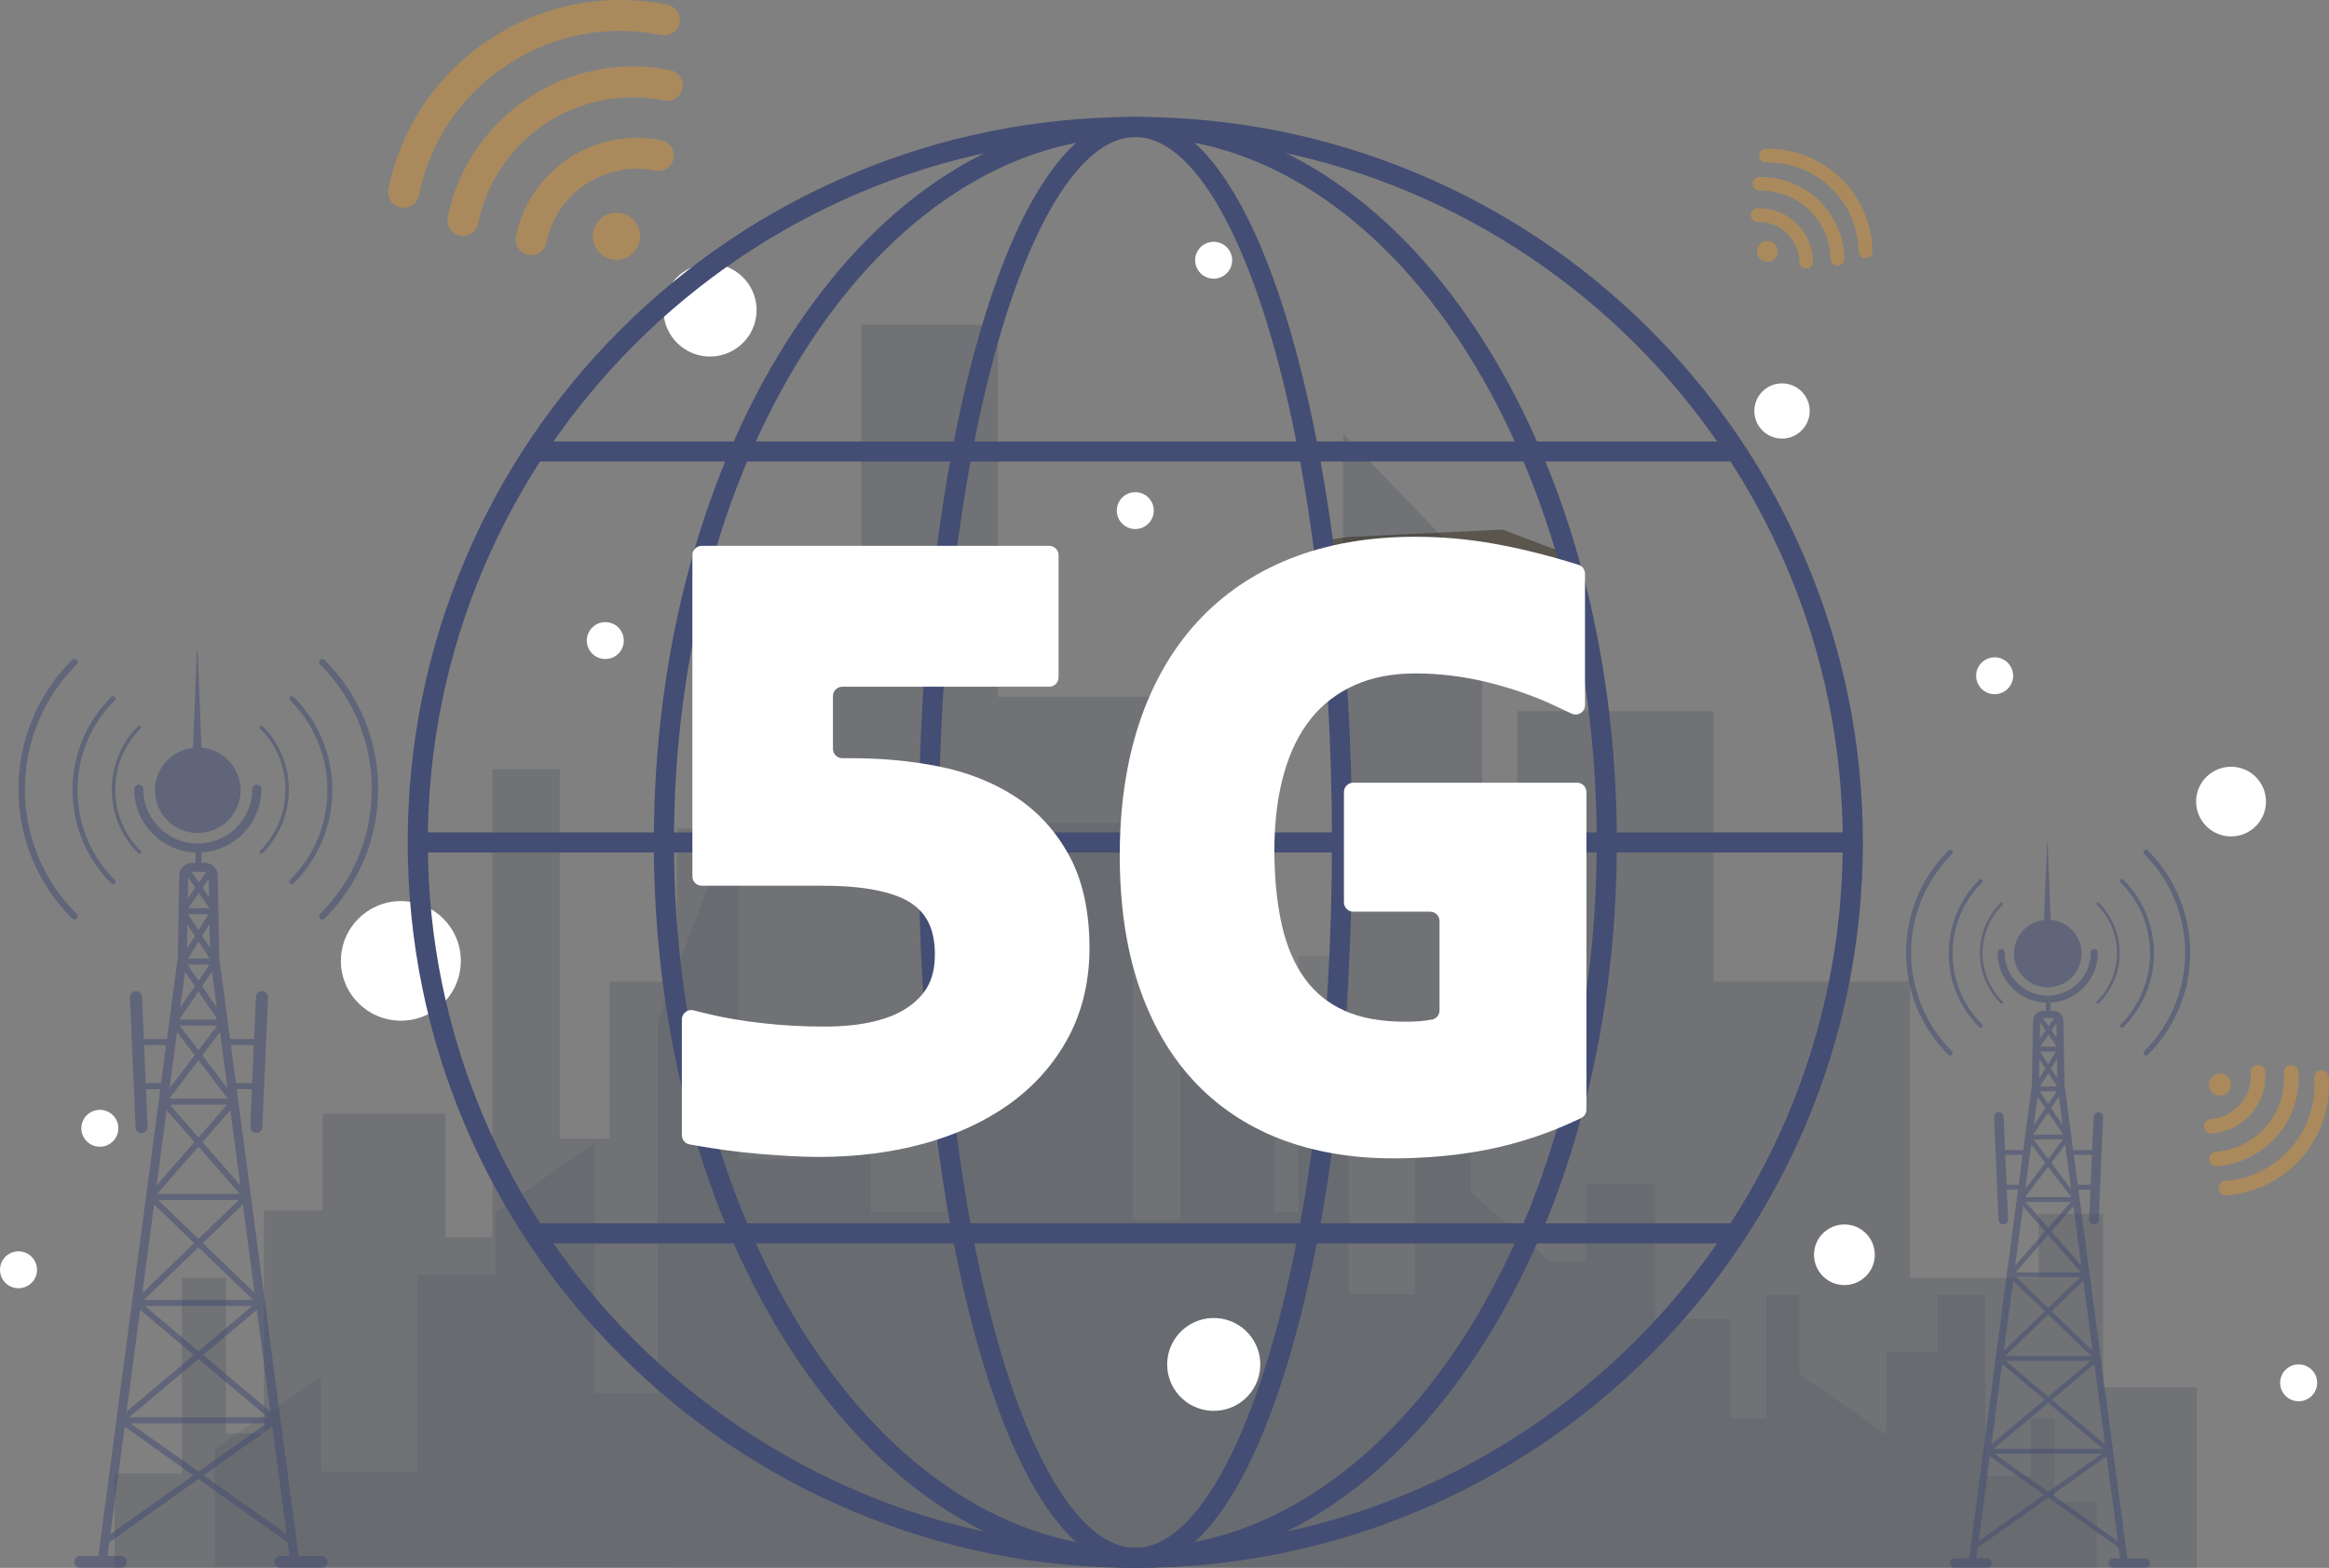 <svg width="257" height="173" viewBox="0 0 257 173" fill="none" xmlns="http://www.w3.org/2000/svg">
<rect x="0" y="0" width="257" height="173" fill="#808080" stroke="none"/>
<path opacity="0.11" d="M23.695 172.885L23.698 159.887L35.453 151.908V162.391H46.06V140.663H54.678V133.8L65.618 126.078V153.732H72.581V112.576L81.496 88.724V127.901H87.934V118.177H96.118V133.8H104.298V90.819H124.995V134.589H130.264V110.578H140.672V133.8H143.305V105.508H148.825V142.811H156.164V119.472H162.274V131.548L171.036 139.191H175.013V130.635H182.639V145.525H190.927V156.501H194.904V142.904H198.55V151.603L208.164 158.289V149.172H213.799V142.904H219.104V154.642V162.849H224.076V156.501H226.727V165.722H231.369V173L23.695 172.885Z" fill="#283345"/>
<path opacity="0.17" d="M242.414 173V153.062H232.073V133.924H224.964V140.999H210.746V108.313H189.093V78.471H167.442V99.98H163.565V63.817L148.21 47.86V115.781H137.128V76.879H110.12V35.834H95.051V63.07H87.944V91.438H74.695V108.313H67.262V125.629H61.769V84.867H54.336V136.519H49.164V122.906H35.594V133.557H29.13V158.161H24.929V140.999H20.079V162.568H12.648V173H242.414Z" fill="#283345"/>
<path d="M4.029 140.576C4.288 139.482 3.608 138.386 2.511 138.127C1.414 137.869 0.314 138.547 0.055 139.641C-0.204 140.735 0.476 141.831 1.573 142.09C2.67 142.348 3.77 141.67 4.029 140.576Z" fill="white"/>
<path d="M44.234 112.622C47.889 112.622 50.851 109.668 50.851 106.025C50.851 102.381 47.889 99.427 44.234 99.427C40.58 99.427 37.617 102.381 37.617 106.025C37.617 109.668 40.58 112.622 44.234 112.622Z" fill="white"/>
<path d="M83.42 35.036C83.875 32.243 81.973 29.612 79.172 29.159C76.371 28.705 73.731 30.602 73.276 33.395C72.822 36.188 74.724 38.819 77.525 39.273C80.326 39.726 82.966 37.829 83.42 35.036Z" fill="white"/>
<path d="M11.018 126.529C12.146 126.529 13.06 125.617 13.06 124.493C13.06 123.369 12.146 122.458 11.018 122.458C9.891 122.458 8.977 123.369 8.977 124.493C8.977 125.617 9.891 126.529 11.018 126.529Z" fill="white"/>
<path d="M139.017 151.297C139.431 148.498 137.49 145.895 134.683 145.482C131.875 145.07 129.264 147.005 128.85 149.804C128.437 152.603 130.378 155.207 133.185 155.619C135.993 156.032 138.604 154.097 139.017 151.297Z" fill="white"/>
<path d="M124.731 58.302C123.645 58.002 123.009 56.881 123.308 55.798C123.61 54.715 124.734 54.081 125.82 54.379C126.906 54.68 127.542 55.8 127.243 56.883C126.942 57.967 125.818 58.601 124.731 58.302Z" fill="white"/>
<path d="M246.191 92.289C248.32 92.289 250.046 90.568 250.046 88.445C250.046 86.322 248.32 84.602 246.191 84.602C244.062 84.602 242.336 86.322 242.336 88.445C242.336 90.568 244.062 92.289 246.191 92.289Z" fill="white"/>
<path d="M253.651 154.614C254.779 154.614 255.693 153.702 255.693 152.578C255.693 151.454 254.779 150.542 253.651 150.542C252.523 150.542 251.609 151.454 251.609 152.578C251.609 153.702 252.523 154.614 253.651 154.614Z" fill="white"/>
<path d="M203.526 141.794C205.378 141.794 206.88 140.297 206.88 138.45C206.88 136.604 205.378 135.106 203.526 135.106C201.673 135.106 200.172 136.604 200.172 138.45C200.172 140.297 201.673 141.794 203.526 141.794Z" fill="white"/>
<path d="M199.695 45.346C199.695 47.028 198.328 48.392 196.641 48.392C194.954 48.392 193.586 47.028 193.586 45.346C193.586 43.664 194.954 42.301 196.641 42.301C198.328 42.301 199.695 43.664 199.695 45.346Z" fill="white"/>
<path d="M68.237 72.122C69.034 71.327 69.034 70.038 68.237 69.243C67.44 68.448 66.147 68.448 65.35 69.243C64.553 70.038 64.553 71.327 65.35 72.122C66.147 72.917 67.44 72.917 68.237 72.122Z" fill="white"/>
<path d="M220.104 76.599C221.232 76.599 222.146 75.687 222.146 74.563C222.146 73.439 221.232 72.527 220.104 72.527C218.977 72.527 218.062 73.439 218.062 74.563C218.062 75.687 218.977 76.599 220.104 76.599Z" fill="white"/>
<path d="M133.924 30.75C135.052 30.75 135.966 29.839 135.966 28.715C135.966 27.591 135.052 26.679 133.924 26.679C132.797 26.679 131.883 27.591 131.883 28.715C131.883 29.839 132.797 30.75 133.924 30.75Z" fill="white"/>
<g opacity="0.56">
<path d="M75.023 2.281C75.019 2.365 75.007 2.449 74.992 2.533C74.806 3.455 73.903 4.049 72.979 3.863C67.036 2.661 60.978 3.841 55.924 7.181C50.87 10.521 47.422 15.624 46.217 21.552C46.03 22.473 45.128 23.068 44.204 22.882C43.279 22.697 42.685 21.793 42.869 20.875C44.255 14.059 48.221 8.187 54.037 4.343C59.852 0.5 66.821 -0.855 73.657 0.526C74.498 0.696 75.067 1.452 75.023 2.281Z" fill="#CC9342"/>
<path d="M75.342 9.501C75.337 9.585 75.326 9.669 75.311 9.753C75.125 10.675 74.222 11.27 73.298 11.084C63.881 9.181 54.666 15.27 52.756 24.659C52.569 25.581 51.667 26.175 50.743 25.989C49.819 25.802 49.224 24.898 49.408 23.983C51.692 12.755 62.711 5.47 73.974 7.749C74.814 7.919 75.384 8.675 75.34 9.504L75.342 9.501Z" fill="#CC9342"/>
<path d="M74.359 17.242C74.355 17.326 74.344 17.41 74.328 17.494C74.142 18.415 73.24 19.01 72.316 18.824C69.644 18.285 66.922 18.813 64.65 20.316C62.378 21.817 60.828 24.111 60.288 26.774C60.101 27.696 59.199 28.291 58.275 28.105C57.35 27.919 56.754 27.013 56.94 26.098C57.663 22.544 59.731 19.483 62.761 17.478C65.794 15.474 69.427 14.768 72.992 15.489C73.832 15.659 74.401 16.415 74.357 17.244L74.359 17.242Z" fill="#CC9342"/>
<path d="M70.196 24.63C70.989 25.826 70.663 27.435 69.464 28.229C68.265 29.02 66.651 28.695 65.856 27.499C65.062 26.303 65.388 24.695 66.587 23.901C67.786 23.11 69.4 23.435 70.196 24.63Z" fill="#CC9342"/>
</g>
<g opacity="0.54">
<path d="M225.963 108.933C228.024 108.933 229.694 107.267 229.694 105.214C229.694 103.269 228.195 101.671 226.287 101.507L225.95 93.033C225.947 92.976 225.892 92.976 225.89 93.033L225.553 101.516C223.686 101.722 222.234 103.297 222.234 105.214C222.234 107.269 223.906 108.933 225.965 108.933H225.963Z" fill="#444D73"/>
<path d="M236.72 171.957H234.745L229.347 131.263H230.679L230.537 134.554C230.524 134.841 230.748 135.086 231.038 135.097C231.045 135.097 231.054 135.097 231.06 135.097C231.34 135.097 231.57 134.879 231.584 134.598L232.073 123.266C232.087 122.979 231.863 122.734 231.572 122.723C231.282 122.709 231.038 122.933 231.027 123.222L230.868 126.902H228.768L227.817 119.739L227.695 112.631C227.684 112.028 227.183 111.535 226.578 111.535H226.279V110.629C229.185 110.463 231.497 108.054 231.497 105.116C231.497 104.9 231.322 104.725 231.105 104.725C230.887 104.725 230.712 104.9 230.712 105.116C230.712 107.729 228.58 109.855 225.96 109.855C223.34 109.855 221.207 107.729 221.207 105.116C221.207 104.9 221.032 104.725 220.815 104.725C220.597 104.725 220.422 104.9 220.422 105.116C220.422 108.093 222.799 110.527 225.758 110.633V111.532H225.459C224.854 111.532 224.353 112.023 224.342 112.629L224.217 119.746L223.269 126.898H221.251L221.092 123.218C221.078 122.93 220.835 122.705 220.546 122.718C220.258 122.731 220.034 122.975 220.045 123.262L220.535 134.594C220.546 134.874 220.779 135.093 221.059 135.093C221.065 135.093 221.074 135.093 221.081 135.093C221.369 135.08 221.593 134.837 221.582 134.549L221.44 131.258H222.69L217.292 171.952H215.718C215.43 171.952 215.195 172.187 215.195 172.474C215.195 172.761 215.43 172.995 215.718 172.995H219.256C219.545 172.995 219.779 172.761 219.779 172.474C219.779 172.187 219.545 171.952 219.256 171.952H218.084L218.241 170.765L226.02 165.247L233.776 170.75L233.887 171.433L233.955 171.95H233.184C232.896 171.95 232.661 172.184 232.661 172.472C232.661 172.759 232.896 172.993 233.184 172.993H236.722C237.01 172.993 237.245 172.759 237.245 172.472C237.245 172.184 237.01 171.95 236.722 171.95L236.72 171.957ZM225.734 113.698L225.089 114.622L225.12 112.81L225.734 113.698ZM226.915 112.923L226.942 114.529L226.37 113.701L226.913 112.923H226.915ZM226.959 115.475V115.493H225.12L226.051 114.158L226.957 115.473L226.959 115.475ZM232.244 159.341L226.423 154.445L231.096 150.514C231.1 150.525 231.105 150.536 231.111 150.547L232.271 159.279C232.26 159.299 232.251 159.319 232.244 159.341ZM232.065 159.871H219.972L226.02 154.786L232.067 159.871H232.065ZM230.706 150.158L226.017 154.103L221.329 150.158H230.706ZM221.26 149.636L226.017 145.05L230.774 149.636H221.26ZM230.865 148.997L226.392 144.685L229.886 141.317L230.892 148.904C230.876 148.933 230.868 148.964 230.863 148.997H230.865ZM229.549 140.917L226.017 144.323L222.486 140.917H229.551H229.549ZM222.413 140.395L226.017 136.273L229.622 140.395H222.415H222.413ZM226.365 135.875L228.797 133.093L229.668 139.653L226.365 135.875ZM228.52 132.618L226.017 135.48L223.515 132.618H228.52ZM223.466 132.094L226.017 128.741L228.569 132.094H223.466ZM226.345 128.31L227.846 126.336C227.864 126.343 227.882 126.347 227.902 126.35L228.544 131.201L226.343 128.308L226.345 128.31ZM224.395 125.134L226.017 122.747L227.585 125.052L227.598 125.202H224.388L224.395 125.134ZM226.334 122.283L227.197 121.016L227.613 124.164L226.334 122.283ZM226.982 120.4L226.017 121.816L225.053 120.4H226.982ZM225.111 119.878V119.869L226.026 118.395L226.993 119.878H225.111ZM225.046 118.981C225.035 118.97 225.026 118.959 225.013 118.95L225.049 116.897L225.709 117.911L225.046 118.981ZM225.117 116.041V116.017H226.889L226.017 117.423L225.117 116.043V116.041ZM224.831 121.067C224.831 121.067 224.851 121.054 224.86 121.047L225.7 122.283L224.421 124.164L224.831 121.067ZM227.644 125.726V125.737L226.017 127.879L224.381 125.726H227.647H227.644ZM226.332 117.904L226.984 116.855L227.019 118.961L226.332 117.904ZM224.129 126.38C224.153 126.372 224.175 126.361 224.195 126.345L225.689 128.308L223.488 131.201L224.126 126.38H224.129ZM223.238 133.095L225.669 135.878L222.366 139.655L223.238 133.095ZM222.147 141.317L225.641 144.685L221.121 149.042L222.145 141.317H222.147ZM220.912 150.624C220.928 150.595 220.939 150.564 220.943 150.531V150.518L225.612 154.445L219.751 159.374L220.912 150.624ZM231.96 160.395L226.017 164.612L220.074 160.395H231.96ZM230.845 127.424L230.701 130.741H229.278L228.839 127.424H230.848H230.845ZM226.578 112.322C226.616 112.322 226.651 112.328 226.685 112.341L226.055 113.243L225.423 112.326C225.434 112.326 225.445 112.322 225.459 112.322H226.58H226.578ZM221.415 130.741L221.271 127.424H223.198L222.759 130.741H221.418H221.415ZM218.334 170.063L219.578 160.687C219.578 160.687 219.578 160.685 219.578 160.683L225.565 164.931L218.332 170.063H218.334ZM232.435 160.698C232.444 160.709 232.452 160.72 232.464 160.731L233.672 169.844C233.661 169.879 233.656 169.917 233.661 169.956L233.672 170.043L226.467 164.931L232.433 160.698H232.435Z" fill="#444D73"/>
<path d="M215.399 116.393C215.508 116.285 215.508 116.108 215.399 116C209.383 110.001 209.383 100.239 215.399 94.24C215.508 94.132 215.508 93.955 215.399 93.847C215.291 93.739 215.113 93.739 215.005 93.847C208.769 100.064 208.769 110.18 215.005 116.395C215.06 116.45 215.131 116.477 215.202 116.477C215.273 116.477 215.346 116.45 215.399 116.395V116.393Z" fill="#444D73"/>
<path d="M236.613 115.997C236.504 116.106 236.504 116.282 236.613 116.391C236.668 116.446 236.739 116.473 236.81 116.473C236.881 116.473 236.954 116.446 237.007 116.391C243.243 110.174 243.243 100.057 237.007 93.843C236.899 93.734 236.721 93.734 236.613 93.843C236.504 93.951 236.504 94.128 236.613 94.236C242.629 100.234 242.629 109.997 236.613 115.995V115.997Z" fill="#444D73"/>
<path d="M218.42 113.336C218.462 113.378 218.517 113.398 218.573 113.398C218.628 113.398 218.683 113.378 218.723 113.336C218.807 113.252 218.807 113.117 218.723 113.033C216.624 110.94 215.469 108.157 215.469 105.198C215.469 102.239 216.624 99.456 218.723 97.363C218.807 97.279 218.807 97.144 218.723 97.06C218.639 96.976 218.504 96.976 218.42 97.06C216.241 99.233 215.039 102.124 215.039 105.198C215.039 108.272 216.241 111.161 218.42 113.336Z" fill="#444D73"/>
<path d="M234.001 113.336C234.043 113.378 234.098 113.398 234.151 113.398C234.205 113.398 234.262 113.378 234.304 113.336C236.483 111.163 237.685 108.272 237.685 105.198C237.685 102.124 236.483 99.235 234.304 97.06C234.22 96.976 234.085 96.976 234.001 97.06C233.916 97.144 233.916 97.279 234.001 97.363C236.1 99.456 237.255 102.239 237.255 105.198C237.255 108.157 236.1 110.94 234.001 113.033C233.916 113.117 233.916 113.252 234.001 113.336Z" fill="#444D73"/>
<path d="M220.778 110.704C220.806 110.732 220.844 110.746 220.882 110.746C220.919 110.746 220.957 110.732 220.986 110.704C221.044 110.646 221.044 110.553 220.986 110.498C219.556 109.072 218.769 107.176 218.769 105.16C218.769 103.145 219.556 101.248 220.986 99.823C221.044 99.765 221.044 99.673 220.986 99.617C220.928 99.56 220.835 99.56 220.78 99.617C219.295 101.098 218.477 103.067 218.477 105.16C218.477 107.254 219.295 109.223 220.78 110.704H220.778Z" fill="#444D73"/>
<path d="M233.604 105.159C233.604 107.174 232.817 109.071 231.387 110.496C231.329 110.554 231.329 110.646 231.387 110.702C231.416 110.73 231.453 110.744 231.491 110.744C231.529 110.744 231.567 110.73 231.595 110.702C233.081 109.221 233.899 107.252 233.899 105.159C233.899 103.065 233.081 101.096 231.595 99.615C231.538 99.558 231.445 99.558 231.389 99.615C231.332 99.673 231.332 99.766 231.389 99.821C232.819 101.246 233.606 103.143 233.606 105.159H233.604Z" fill="#444D73"/>
</g>
<path opacity="0.39" d="M146.062 59.651C146.062 59.651 149.521 62.345 155.896 61.903C157.565 61.788 159.254 61.735 160.837 61.722C165.78 61.68 170.659 62.836 175.057 65.083L173.257 61.249L165.818 58.44L148.676 59.251L146.062 59.651Z" fill="#201600"/>
<g opacity="0.56">
<path d="M205.99 28.474C205.952 28.48 205.917 28.483 205.877 28.485C205.46 28.491 205.117 28.162 205.108 27.747C205.059 25.072 203.968 22.579 202.038 20.723C200.107 18.866 197.566 17.872 194.886 17.92C194.47 17.927 194.126 17.597 194.117 17.182C194.111 16.766 194.443 16.424 194.858 16.415C197.941 16.36 200.865 17.505 203.084 19.64C205.305 21.775 206.56 24.643 206.615 27.72C206.622 28.098 206.349 28.416 205.986 28.476L205.99 28.474Z" fill="#CC9342"/>
<path d="M202.895 29.302C202.857 29.309 202.822 29.311 202.782 29.313C202.365 29.32 202.022 28.991 202.013 28.575C201.935 24.338 198.415 20.957 194.168 21.034C193.751 21.041 193.407 20.711 193.399 20.296C193.392 19.88 193.727 19.538 194.139 19.529C199.22 19.436 203.429 23.483 203.52 28.549C203.527 28.927 203.254 29.245 202.891 29.305L202.895 29.302Z" fill="#CC9342"/>
<path d="M199.448 29.623C199.412 29.63 199.375 29.632 199.335 29.634C198.918 29.64 198.574 29.311 198.565 28.896C198.543 27.693 198.053 26.573 197.187 25.74C196.32 24.906 195.178 24.458 193.972 24.48C193.556 24.486 193.212 24.157 193.203 23.742C193.197 23.326 193.529 22.983 193.944 22.975C195.553 22.946 197.076 23.543 198.233 24.654C199.39 25.768 200.044 27.265 200.073 28.867C200.079 29.245 199.807 29.563 199.443 29.623H199.448Z" fill="#CC9342"/>
<path d="M195.853 28.534C195.412 28.989 194.683 29.002 194.226 28.562C193.77 28.122 193.756 27.395 194.197 26.94C194.639 26.485 195.368 26.471 195.825 26.911C196.281 27.351 196.294 28.078 195.853 28.534Z" fill="#CC9342"/>
</g>
<g opacity="0.56">
<path d="M244.848 131.272C244.839 131.234 244.833 131.194 244.83 131.155C244.797 130.715 245.127 130.332 245.566 130.301C248.397 130.089 250.975 128.79 252.826 126.644C254.677 124.498 255.579 121.761 255.367 118.939C255.333 118.499 255.664 118.117 256.102 118.086C256.544 118.053 256.925 118.384 256.958 118.82C257.204 122.066 256.165 125.214 254.036 127.682C251.906 130.151 248.94 131.645 245.684 131.891C245.285 131.922 244.93 131.652 244.846 131.274L244.848 131.272Z" fill="#CC9342"/>
<path d="M243.786 128.06C243.777 128.023 243.77 127.983 243.768 127.943C243.735 127.503 244.065 127.121 244.504 127.09C248.988 126.754 252.364 122.842 252.025 118.369C251.992 117.931 252.322 117.546 252.761 117.515C253.202 117.482 253.586 117.814 253.617 118.249C254.02 123.598 249.986 128.277 244.621 128.679C244.222 128.71 243.868 128.44 243.783 128.062L243.786 128.06Z" fill="#CC9342"/>
<path d="M243.239 124.449C243.23 124.411 243.223 124.372 243.221 124.332C243.188 123.892 243.518 123.51 243.957 123.479C245.229 123.384 246.389 122.8 247.22 121.834C248.051 120.871 248.457 119.64 248.362 118.371C248.328 117.931 248.659 117.549 249.098 117.518C249.539 117.485 249.922 117.816 249.953 118.252C250.082 119.945 249.541 121.587 248.43 122.873C247.32 124.16 245.775 124.94 244.077 125.066C243.678 125.097 243.323 124.827 243.239 124.449Z" fill="#CC9342"/>
<path d="M244.173 120.592C243.664 120.155 243.606 119.388 244.045 118.879C244.484 118.371 245.253 118.313 245.763 118.751C246.273 119.189 246.33 119.956 245.891 120.464C245.453 120.972 244.683 121.03 244.173 120.592Z" fill="#CC9342"/>
</g>
<g opacity="0.54">
<path d="M21.825 91.909C24.434 91.909 26.549 89.8 26.549 87.199C26.549 84.736 24.652 82.714 22.235 82.509L21.808 71.782C21.805 71.712 21.735 71.712 21.73 71.782L21.302 82.52C18.939 82.778 17.102 84.774 17.102 87.201C17.102 89.802 19.216 91.911 21.825 91.911V91.909Z" fill="#444D73"/>
<path d="M35.449 171.679H32.948L26.116 120.172H27.803L27.624 124.336C27.608 124.701 27.892 125.01 28.258 125.026C28.267 125.026 28.278 125.026 28.287 125.026C28.639 125.026 28.934 124.747 28.949 124.394L29.57 110.052C29.586 109.687 29.302 109.378 28.936 109.362C28.57 109.347 28.26 109.63 28.244 109.994L28.043 114.651H25.385L24.183 105.585L24.028 96.59C24.015 95.825 23.381 95.204 22.614 95.204H22.235V94.059C25.913 93.849 28.839 90.801 28.839 87.082C28.839 86.807 28.617 86.586 28.342 86.586C28.067 86.586 27.846 86.807 27.846 87.082C27.846 90.388 25.148 93.08 21.829 93.08C18.511 93.08 15.813 90.39 15.813 87.082C15.813 86.807 15.591 86.586 15.317 86.586C15.042 86.586 14.82 86.807 14.82 87.082C14.82 90.85 17.826 93.929 21.574 94.064V95.204H21.195C20.428 95.204 19.794 95.825 19.781 96.59L19.624 105.598L18.422 114.651H15.868L15.667 109.994C15.651 109.63 15.341 109.347 14.975 109.362C14.609 109.378 14.326 109.687 14.341 110.052L14.962 124.394C14.977 124.75 15.27 125.026 15.625 125.026C15.634 125.026 15.645 125.026 15.653 125.026C16.019 125.01 16.303 124.701 16.288 124.336L16.108 120.172H17.691L10.859 171.679H8.866C8.5 171.679 8.203 171.975 8.203 172.339C8.203 172.704 8.5 173 8.866 173H13.346C13.712 173 14.009 172.704 14.009 172.339C14.009 171.975 13.712 171.679 13.346 171.679H11.863L12.062 170.178L21.907 163.194L31.725 170.158L31.864 171.022L31.951 171.679H30.976C30.61 171.679 30.313 171.975 30.313 172.339C30.313 172.704 30.61 173 30.976 173H35.456C35.821 173 36.118 172.704 36.118 172.339C36.118 171.975 35.821 171.679 35.456 171.679H35.449ZM21.546 97.942L20.73 99.112L20.77 96.817L21.546 97.942ZM23.04 96.961L23.075 98.994L22.352 97.947L23.04 96.961ZM23.095 100.19V100.214H20.767L21.947 98.526L23.095 100.19ZM29.783 155.712L22.417 149.515L28.331 144.537C28.338 144.553 28.342 144.566 28.351 144.579L29.816 155.633C29.803 155.657 29.79 155.683 29.783 155.71V155.712ZM29.557 156.384H14.25L21.902 149.946L29.557 156.384ZM27.837 144.089L21.902 149.082L15.968 144.089H27.837ZM15.882 143.428L21.905 137.622L27.927 143.428H15.884H15.882ZM28.041 142.619L22.379 137.162L26.801 132.899L28.076 142.502C28.056 142.537 28.045 142.577 28.041 142.619ZM26.374 132.393L21.902 136.702L17.431 132.393H26.371H26.374ZM17.34 131.732L21.902 126.516L26.465 131.732H17.343H17.34ZM22.341 126.012L25.42 122.491L26.522 130.795L22.341 126.014V126.012ZM25.07 121.887L21.902 125.51L18.735 121.887H25.07ZM18.675 121.227L21.905 116.983L25.134 121.227H18.677H18.675ZM22.319 116.435L24.219 113.937C24.241 113.946 24.265 113.951 24.29 113.955L25.103 120.095L22.319 116.435ZM19.848 112.415L21.902 109.396L23.886 112.313L23.904 112.505H19.841L19.85 112.417L19.848 112.415ZM22.304 108.808L23.394 107.205L23.922 111.188L22.304 108.808ZM23.122 106.425L21.902 108.218L20.683 106.425H23.124H23.122ZM20.756 105.764V105.753L21.913 103.888L23.137 105.764H20.756ZM20.674 104.628C20.661 104.613 20.648 104.599 20.632 104.588L20.677 101.989L21.512 103.273L20.672 104.628H20.674ZM20.763 100.906V100.875H23.004L21.9 102.652L20.763 100.906ZM20.404 107.267C20.417 107.258 20.428 107.252 20.439 107.243L21.503 108.808L19.885 111.188L20.404 107.269V107.267ZM23.962 113.164V113.177L21.902 115.887L19.83 113.164H23.962ZM22.299 103.264L23.124 101.936L23.17 104.602L22.299 103.264ZM19.511 113.993C19.542 113.982 19.57 113.966 19.595 113.949L21.486 116.435L18.701 120.095L19.511 113.993ZM18.384 122.491L21.464 126.012L17.283 130.792L18.384 122.489V122.491ZM17.003 132.899L21.426 137.162L15.707 142.676L17.003 132.899ZM15.441 144.679C15.461 144.644 15.474 144.604 15.478 144.562V144.544L21.388 149.515L13.971 155.754L15.441 144.679ZM29.426 157.045L21.902 162.382L14.379 157.045H29.424H29.426ZM28.014 115.314L27.832 119.512H26.03L25.474 115.314H28.014ZM22.612 96.196C22.658 96.196 22.705 96.205 22.747 96.221L21.949 97.363L21.149 96.201C21.164 96.201 21.178 96.196 21.193 96.196H22.612ZM16.077 119.512L15.895 115.314H18.331L17.775 119.512H16.077ZM12.178 169.283L13.752 157.416C13.752 157.416 13.752 157.414 13.752 157.412L21.331 162.789L12.175 169.285L12.178 169.283ZM30.027 157.429C30.038 157.445 30.049 157.458 30.062 157.471L31.592 169.006C31.578 169.051 31.572 169.099 31.578 169.148L31.594 169.258L22.474 162.789L30.027 157.432V157.429Z" fill="#444D73"/>
<path d="M8.459 101.35C8.596 101.213 8.596 100.99 8.459 100.851C0.842 93.257 0.842 80.901 8.459 73.307C8.596 73.17 8.596 72.947 8.459 72.808C8.321 72.671 8.097 72.671 7.958 72.808C0.066 80.678 0.066 93.482 7.958 101.35C8.026 101.419 8.117 101.454 8.208 101.454C8.299 101.454 8.39 101.419 8.459 101.35Z" fill="#444D73"/>
<path d="M35.314 100.851C35.177 100.988 35.177 101.211 35.314 101.35C35.383 101.419 35.474 101.454 35.565 101.454C35.655 101.454 35.746 101.419 35.815 101.35C43.706 93.482 43.706 80.679 35.815 72.81C35.678 72.673 35.452 72.673 35.314 72.81C35.177 72.947 35.177 73.171 35.314 73.31C42.931 80.904 42.931 93.259 35.314 100.853V100.851Z" fill="#444D73"/>
<path d="M12.284 97.483C12.337 97.536 12.406 97.562 12.477 97.562C12.548 97.562 12.616 97.536 12.67 97.483C12.776 97.377 12.776 97.204 12.67 97.1C10.014 94.453 8.551 90.93 8.551 87.183C8.551 83.437 10.014 79.916 12.67 77.266C12.776 77.16 12.776 76.988 12.67 76.884C12.563 76.778 12.39 76.778 12.286 76.884C9.526 79.635 8.008 83.293 8.008 87.183C8.008 91.073 9.526 94.731 12.286 97.483H12.284Z" fill="#444D73"/>
<path d="M32.007 97.483C32.06 97.536 32.129 97.562 32.2 97.562C32.271 97.562 32.34 97.536 32.393 97.483C35.153 94.731 36.671 91.073 36.671 87.183C36.671 83.293 35.153 79.635 32.393 76.884C32.287 76.778 32.114 76.778 32.01 76.884C31.903 76.99 31.903 77.162 32.01 77.266C34.665 79.914 36.128 83.437 36.128 87.183C36.128 90.93 34.665 94.45 32.01 97.1C31.903 97.206 31.903 97.379 32.01 97.483H32.007Z" fill="#444D73"/>
<path d="M15.259 94.149C15.294 94.185 15.343 94.203 15.389 94.203C15.436 94.203 15.485 94.185 15.52 94.149C15.594 94.076 15.594 93.959 15.52 93.889C13.711 92.085 12.714 89.685 12.714 87.132C12.714 84.579 13.711 82.181 15.52 80.376C15.594 80.303 15.594 80.186 15.52 80.115C15.447 80.042 15.33 80.042 15.259 80.115C13.379 81.989 12.344 84.482 12.344 87.132C12.344 89.782 13.379 92.275 15.259 94.149Z" fill="#444D73"/>
<path d="M31.502 87.132C31.502 89.685 30.504 92.083 28.695 93.889C28.622 93.962 28.622 94.079 28.695 94.149C28.731 94.185 28.78 94.203 28.826 94.203C28.873 94.203 28.922 94.185 28.957 94.149C30.837 92.275 31.872 89.782 31.872 87.132C31.872 84.482 30.837 81.989 28.957 80.115C28.884 80.042 28.766 80.042 28.695 80.115C28.622 80.188 28.622 80.305 28.695 80.376C30.507 82.181 31.502 84.579 31.502 87.132Z" fill="#444D73"/>
</g>
<path d="M125.277 173C114.44 173 103.926 170.883 94.026 166.71C84.465 162.679 75.88 156.906 68.507 149.555C61.134 142.204 55.346 133.644 51.301 124.111C47.114 114.243 44.992 103.757 44.992 92.952C44.992 82.146 47.116 71.663 51.301 61.793C55.344 52.26 61.134 43.7 68.507 36.349C75.88 28.998 84.465 23.227 94.026 19.194C103.924 15.018 114.44 12.903 125.277 12.903C136.115 12.903 146.629 15.021 156.529 19.194C166.089 23.225 174.675 28.998 182.048 36.349C189.42 43.7 195.208 52.26 199.254 61.793C203.441 71.661 205.563 82.146 205.563 92.952C205.563 103.757 203.439 114.24 199.254 124.111C195.21 133.644 189.42 142.204 182.048 149.555C174.675 156.906 166.089 162.676 156.529 166.71C146.631 170.885 136.117 173 125.277 173ZM125.277 15.116C82.231 15.116 47.209 50.034 47.209 92.954C47.209 135.874 82.231 170.792 125.277 170.792C168.324 170.792 203.346 135.874 203.346 92.954C203.346 50.034 168.324 15.116 125.277 15.116Z" fill="#444D73"/>
<path d="M125.281 173C118.041 173 111.028 170.854 104.431 166.622C98.104 162.562 92.431 156.762 87.568 149.382C77.624 134.293 72.148 114.254 72.148 92.954C72.148 71.654 77.624 51.615 87.568 36.526C92.431 29.146 98.104 23.346 104.431 19.286C111.025 15.054 118.041 12.908 125.281 12.908C132.521 12.908 139.535 15.054 146.132 19.286C152.458 23.346 158.131 29.146 162.994 36.526C172.938 51.615 178.414 71.654 178.414 92.954C178.414 114.254 172.938 134.293 162.994 149.382C158.131 156.762 152.458 162.562 146.132 166.622C139.537 170.854 132.521 173 125.281 173ZM125.281 15.116C97.206 15.116 74.365 50.034 74.365 92.954C74.365 135.874 97.206 170.792 125.281 170.792C153.356 170.792 176.197 135.874 176.197 92.954C176.197 50.034 153.356 15.116 125.281 15.116Z" fill="#444D73"/>
<path d="M125.281 173C121.814 173 118.518 170.751 115.488 166.315C112.706 162.241 110.216 156.444 108.09 149.08C103.755 134.073 101.367 114.141 101.367 92.952C101.367 71.763 103.755 51.831 108.09 36.827C110.219 29.465 112.706 23.665 115.488 19.592C118.518 15.153 121.812 12.906 125.281 12.906C128.75 12.906 132.044 15.156 135.075 19.592C137.857 23.665 140.346 29.462 142.472 36.827C146.808 51.834 149.195 71.767 149.195 92.952C149.195 114.137 146.808 134.073 142.472 149.08C140.346 156.442 137.857 162.241 135.075 166.315C132.044 170.753 128.748 173 125.281 173ZM125.281 15.116C119.808 15.116 114.319 23.252 110.221 37.439C105.94 52.252 103.584 71.969 103.584 92.954C103.584 113.94 105.94 133.655 110.221 148.47C114.319 162.657 119.808 170.793 125.281 170.793C130.754 170.793 136.243 162.657 140.342 148.47C144.622 133.657 146.978 113.94 146.978 92.954C146.978 71.969 144.622 52.254 140.342 37.439C136.243 23.252 130.754 15.116 125.281 15.116Z" fill="#444D73"/>
<path d="M191.603 48.713H58.961V50.923H191.603V48.713Z" fill="#444D73"/>
<path d="M204.453 91.849H46.102V94.059H204.453V91.849Z" fill="#444D73"/>
<path d="M191.603 134.983H58.961V137.193H191.603V134.983Z" fill="#444D73"/>
<path d="M111.936 87.842C109.506 86.283 106.678 85.18 103.532 84.557C100.522 83.963 97.327 83.66 94.038 83.66H92.949C92.377 83.66 91.914 83.198 91.914 82.628V76.804C91.914 76.234 92.377 75.772 92.949 75.772H115.775C116.347 75.772 116.81 75.31 116.81 74.74V61.26C116.81 60.69 116.347 60.227 115.775 60.227H77.439C76.867 60.227 76.404 60.69 76.404 61.26V96.7C76.404 97.27 76.867 97.732 77.439 97.732H90.855C96.62 97.732 99.385 98.828 100.686 99.746C102.375 100.937 103.16 102.705 103.16 105.313C103.16 107.921 102.28 109.616 100.389 111C98.327 112.509 95.148 113.274 90.934 113.274C88.6 113.274 86.281 113.144 84.043 112.887C81.819 112.633 79.826 112.291 78.124 111.873L76.523 111.48C75.872 111.32 75.242 111.811 75.242 112.481V125.258C75.242 125.757 75.601 126.186 76.096 126.272L77.162 126.46C78.086 126.624 79.124 126.783 80.245 126.933C81.356 127.083 82.511 127.209 83.681 127.309C84.805 127.404 85.96 127.488 87.113 127.554C88.268 127.62 89.365 127.656 90.378 127.656C94.49 127.656 98.367 127.165 101.905 126.199C105.512 125.214 108.699 123.742 111.379 121.821C114.123 119.854 116.303 117.401 117.856 114.525C119.426 111.621 120.222 108.279 120.222 104.593C120.222 100.557 119.466 97.124 117.974 94.39C116.48 91.654 114.449 89.451 111.933 87.839L111.936 87.842Z" fill="white"/>
<path d="M148.299 87.398V99.562C148.299 100.133 148.762 100.595 149.334 100.595H157.813C158.385 100.595 158.848 101.057 158.848 101.627V111.486C158.848 111.975 158.505 112.401 158.024 112.496C158.021 112.496 158.017 112.496 158.015 112.496C157.62 112.574 157.195 112.633 156.747 112.673C156.284 112.713 155.714 112.735 155.051 112.735C152.364 112.735 150.09 112.315 148.29 111.486C146.521 110.671 145.116 109.53 143.998 107.999C142.846 106.421 141.995 104.451 141.467 102.144C140.908 99.695 140.625 96.89 140.625 93.805C140.625 90.719 140.986 87.767 141.7 85.28C142.385 82.889 143.393 80.86 144.695 79.253C145.962 77.688 147.563 76.464 149.454 75.611C151.373 74.744 153.65 74.304 156.219 74.304C158.788 74.304 161.595 74.64 164.235 75.301C166.908 75.971 169.38 76.835 171.581 77.872L173.425 78.74C174.11 79.063 174.902 78.564 174.902 77.808V63.3C174.902 62.847 174.605 62.447 174.17 62.314L173.257 62.036C170.486 61.189 167.671 60.504 164.893 60C162.063 59.487 159.119 59.227 156.144 59.227C151.061 59.227 146.45 60.029 142.438 61.614C138.37 63.22 134.886 65.592 132.079 68.664C129.288 71.716 127.143 75.476 125.699 79.834C124.283 84.118 123.562 89.009 123.562 94.371C123.562 99.733 124.247 104.485 125.602 108.576C126.981 112.751 129.007 116.311 131.625 119.16C134.263 122.031 137.501 124.219 141.256 125.669C144.943 127.09 149.128 127.811 153.701 127.811C157.476 127.811 161.032 127.477 164.275 126.818C167.542 126.155 170.719 125.112 173.716 123.718L174.463 123.371C174.826 123.2 175.059 122.836 175.059 122.436V87.395C175.059 86.825 174.596 86.363 174.024 86.363H149.336C148.764 86.363 148.301 86.825 148.301 87.395L148.299 87.398Z" fill="white"/>
</svg>
